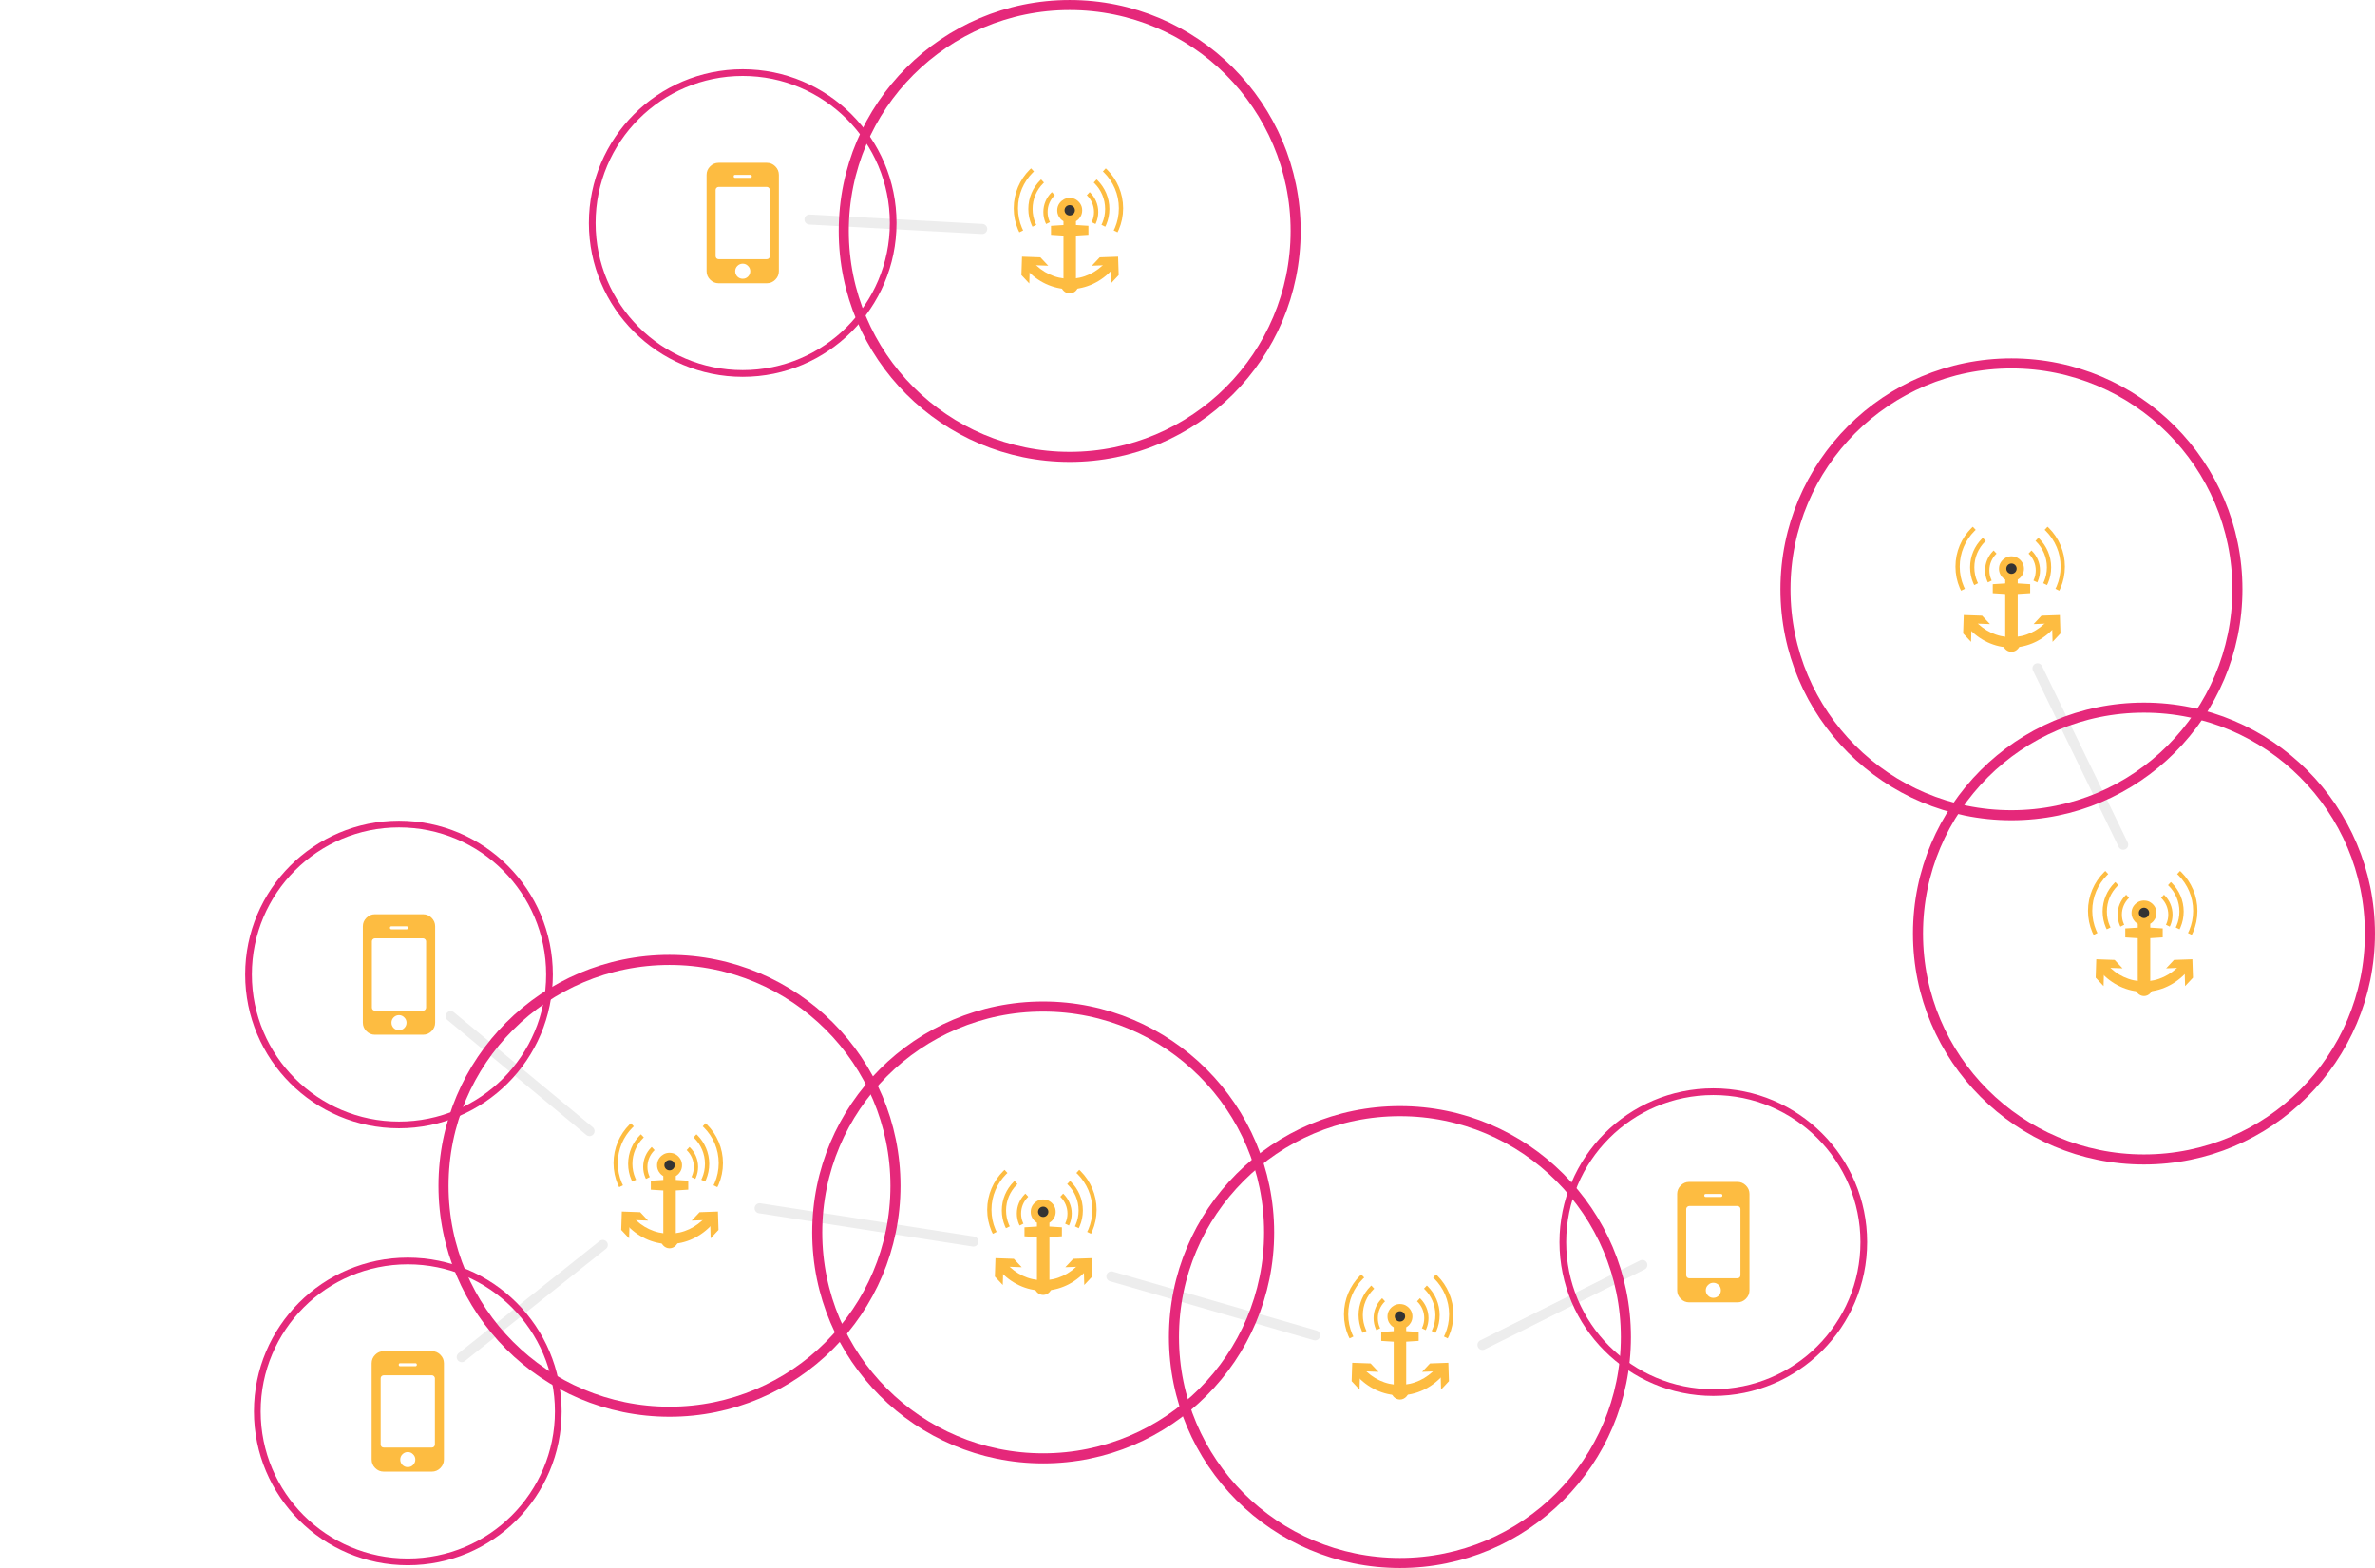 <?xml version="1.0" encoding="UTF-8" standalone="no"?>
<!-- Created with Inkscape (http://www.inkscape.org/) -->

<svg
   xmlns:dc="http://purl.org/dc/elements/1.1/"
   xmlns:cc="http://creativecommons.org/ns#"
   xmlns:rdf="http://www.w3.org/1999/02/22-rdf-syntax-ns#"
   xmlns:svg="http://www.w3.org/2000/svg"
   xmlns="http://www.w3.org/2000/svg"
   xmlns:sodipodi="http://sodipodi.sourceforge.net/DTD/sodipodi-0.dtd"
   xmlns:inkscape="http://www.inkscape.org/namespaces/inkscape"
   width="1650.646"
   height="1090.088"
   id="svg7351"
   version="1.1"
   inkscape:version="0.48.5 r10040"
   sodipodi:docname="netz-3.svg">
  <defs
     id="defs7353">
    <clipPath
       clipPathUnits="userSpaceOnUse"
       id="clipPath4434">
      <rect
         transform="matrix(0.707,0.707,-0.707,0.707,0,0)"
         ry="1.815"
         rx="1.23"
         y="8491.93"
         x="1914.398"
         height="261.764"
         width="261.764"
         id="rect4436"
         style="opacity:0.577;fill:#ff0000;stroke:none" />
    </clipPath>
    <clipPath
       clipPathUnits="userSpaceOnUse"
       id="clipPath4590">
      <path
         sodipodi:nodetypes="cccccccc"
         inkscape:connector-curvature="0"
         id="path4592"
         d="m -4623.88,7360.256 -32.397,-15.951 21.309,-23.111 z m -53.999,-39.063 21.309,23.107 -32.395,15.956 z"
         style="fill:#ff0000;fill-opacity:1;fill-rule:evenodd;stroke:none" />
    </clipPath>
    <clipPath
       clipPathUnits="userSpaceOnUse"
       id="clipPath4594">
      <path
         sodipodi:nodetypes="cccccccc"
         inkscape:connector-curvature="0"
         id="path4596"
         d="m -4611.873,7366.151 -44.348,-21.836 29.17,-31.637 z m -73.919,-53.473 29.17,31.631 -44.346,21.842 z"
         style="fill:#ff0000;fill-opacity:1;fill-rule:evenodd;stroke:none" />
    </clipPath>
    <clipPath
       clipPathUnits="userSpaceOnUse"
       id="clipPath4598">
      <path
         sodipodi:nodetypes="cccccccc"
         inkscape:connector-curvature="0"
         id="path4600"
         d="m -4588.854,7377.453 -67.262,-33.118 44.242,-47.983 z m -112.111,-81.102 44.242,47.974 -67.257,33.127 z"
         style="fill:#ff0000;fill-opacity:1;fill-rule:evenodd;stroke:none" />
    </clipPath>
    <clipPath
       clipPathUnits="userSpaceOnUse"
       id="clipPath4434-5">
      <rect
         transform="matrix(0.707,0.707,-0.707,0.707,0,0)"
         ry="1.815"
         rx="1.23"
         y="8491.93"
         x="1914.398"
         height="261.764"
         width="261.764"
         id="rect4436-7"
         style="opacity:0.577;fill:#ff0000;stroke:none" />
    </clipPath>
    <clipPath
       clipPathUnits="userSpaceOnUse"
       id="clipPath4590-4">
      <path
         sodipodi:nodetypes="cccccccc"
         inkscape:connector-curvature="0"
         id="path4592-2"
         d="m -4623.88,7360.256 -32.397,-15.951 21.309,-23.111 z m -53.999,-39.063 21.309,23.107 -32.395,15.956 z"
         style="fill:#ff0000;fill-opacity:1;fill-rule:evenodd;stroke:none" />
    </clipPath>
    <clipPath
       clipPathUnits="userSpaceOnUse"
       id="clipPath4594-9">
      <path
         sodipodi:nodetypes="cccccccc"
         inkscape:connector-curvature="0"
         id="path4596-2"
         d="m -4611.873,7366.151 -44.348,-21.836 29.17,-31.637 z m -73.919,-53.473 29.17,31.631 -44.346,21.842 z"
         style="fill:#ff0000;fill-opacity:1;fill-rule:evenodd;stroke:none" />
    </clipPath>
    <clipPath
       clipPathUnits="userSpaceOnUse"
       id="clipPath4598-3">
      <path
         sodipodi:nodetypes="cccccccc"
         inkscape:connector-curvature="0"
         id="path4600-0"
         d="m -4588.854,7377.453 -67.262,-33.118 44.242,-47.983 z m -112.111,-81.102 44.242,47.974 -67.257,33.127 z"
         style="fill:#ff0000;fill-opacity:1;fill-rule:evenodd;stroke:none" />
    </clipPath>
  </defs>
  <sodipodi:namedview
     id="base"
     pagecolor="#333333"
     bordercolor="#666666"
     borderopacity="1.0"
     inkscape:pageopacity="1"
     inkscape:pageshadow="2"
     inkscape:zoom="0.61831447"
     inkscape:cx="825.32315"
     inkscape:cy="545.04497"
     inkscape:document-units="px"
     inkscape:current-layer="layer1"
     showgrid="false"
     showborder="false"
     inkscape:window-width="1600"
     inkscape:window-height="886"
     inkscape:window-x="0"
     inkscape:window-y="14"
     inkscape:window-maximized="0"
     showguides="true"
     inkscape:guide-bbox="true"
     fit-margin-top="0"
     fit-margin-left="0"
     fit-margin-right="0"
     fit-margin-bottom="0" />
  <g
     inkscape:label="Ebene 1"
     inkscape:groupmode="layer"
     id="layer1"
     transform="translate(317.656,234.733)">
    <path
       style="fill:none;stroke:#ededed;stroke-width:7;stroke-linecap:round;stroke-linejoin:miter;stroke-miterlimit:4;stroke-opacity:1;stroke-dasharray:none"
       d="M 210.273,605.271 358.877,628.394"
       id="path8540"
       inkscape:connector-curvature="0"
       sodipodi:nodetypes="cc" />
    <path
       sodipodi:nodetypes="cc"
       inkscape:connector-curvature="0"
       id="path8630"
       d="M 3.255,708.748 101.271,630.757"
       style="fill:none;stroke:#ededed;stroke-width:7;stroke-linecap:round;stroke-linejoin:miter;stroke-miterlimit:4;stroke-opacity:1;stroke-dasharray:none" />
    <path
       sodipodi:nodetypes="cc"
       inkscape:connector-curvature="0"
       id="path8542"
       d="M 596.363,693.61 454.785,652.634"
       style="fill:none;stroke:#ededed;stroke-width:7;stroke-linecap:round;stroke-linejoin:miter;stroke-miterlimit:4;stroke-opacity:1;stroke-dasharray:none" />
    <path
       style="fill:none;stroke:#ededed;stroke-width:7;stroke-linecap:round;stroke-linejoin:miter;stroke-miterlimit:4;stroke-opacity:1;stroke-dasharray:none"
       d="M -4.406,471.719 92.069,551.607"
       id="path8693"
       inkscape:connector-curvature="0"
       sodipodi:nodetypes="cc" />
    <path
       style="fill:none;stroke:#ededed;stroke-width:7;stroke-linecap:round;stroke-linejoin:miter;stroke-miterlimit:4;stroke-opacity:1;stroke-dasharray:none"
       d="M 823.794,644.682 712.684,700.253"
       id="path8703"
       inkscape:connector-curvature="0"
       sodipodi:nodetypes="cc" />
    <path
       sodipodi:nodetypes="cc"
       inkscape:connector-curvature="0"
       id="path8824"
       d="m 244.939,-82.115 120.045,6.56"
       style="fill:none;stroke:#ededed;stroke-width:7;stroke-linecap:round;stroke-linejoin:miter;stroke-miterlimit:4;stroke-opacity:1;stroke-dasharray:none" />
    <path
       sodipodi:nodetypes="cc"
       inkscape:connector-curvature="0"
       id="path8844"
       d="m 1098.434,229.87 59.563,122.639"
       style="fill:none;stroke:#ededed;stroke-width:7;stroke-linecap:round;stroke-linejoin:miter;stroke-miterlimit:4;stroke-opacity:1;stroke-dasharray:none" />
    <g
       id="g8292"
       transform="translate(-126.378,11.561)">
      <path
         style="fill:none;stroke:#e5287a;stroke-width:7;stroke-linecap:square;stroke-linejoin:round;stroke-miterlimit:4;stroke-opacity:1;stroke-dasharray:none;stroke-dashoffset:0;display:inline"
         d="m 116.974,578.093 c 0,86.735 70.313,157.048 157.048,157.048 86.735,0 157.048,-70.313 157.048,-157.048 0,-86.735 -70.313,-157.048 -157.048,-157.048 -86.735,0 -157.048,70.313 -157.048,157.048 z"
         id="path4355"
         inkscape:connector-curvature="0" />
      <g
         transform="matrix(0.456,0,0,0.456,229.839,403.435)"
         id="g7512">
        <path
           inkscape:connector-curvature="0"
           id="path4359"
           d="m -4639.634,7344.277 c 0,9.274 -7.518,16.792 -16.792,16.792 -9.274,0 -16.792,-7.518 -16.792,-16.792 0,-9.274 7.518,-16.792 16.792,-16.792 9.274,0 16.792,7.518 16.792,16.792 z"
           clip-path="url(#clipPath4598-3)"
           style="fill:none;stroke:#fdbc41;stroke-width:2.828;stroke-miterlimit:4;stroke-opacity:1"
           transform="matrix(-2.299,0,0,2.299,-10606.511,-16530.323)" />
        <path
           inkscape:connector-curvature="0"
           id="path4361"
           d="m -4639.634,7344.277 c 0,9.274 -7.518,16.792 -16.792,16.792 -9.274,0 -16.792,-7.518 -16.792,-16.792 0,-9.274 7.518,-16.792 16.792,-16.792 9.274,0 16.792,7.518 16.792,16.792 z"
           clip-path="url(#clipPath4594-9)"
           style="fill:none;stroke:#fdbc41;stroke-width:1.865;stroke-miterlimit:4;stroke-opacity:1"
           transform="matrix(-3.486,0,0,3.486,-16136.655,-25252.659)" />
        <path
           inkscape:connector-curvature="0"
           id="path4363"
           d="m -4639.634,7344.277 c 0,9.274 -7.518,16.792 -16.792,16.792 -9.274,0 -16.792,-7.518 -16.792,-16.792 0,-9.274 7.518,-16.792 16.792,-16.792 9.274,0 16.792,7.518 16.792,16.792 z"
           clip-path="url(#clipPath4590-4)"
           style="fill:none;stroke:#fdbc41;stroke-width:1.362;stroke-miterlimit:4;stroke-opacity:1"
           transform="matrix(-4.772,0,0,4.772,-22125.483,-34698.445)" />
        <path
           sodipodi:nodetypes="ccccccccccccccccccccccccccccccccccccccccccccccccccccccccccccccccccccccccccccccccccccccc"
           inkscape:connector-curvature="0"
           style="font-size:773.017px;font-style:normal;font-variant:normal;font-weight:normal;font-stretch:normal;line-height:125%;letter-spacing:0px;word-spacing:0px;fill:#fdbc41;fill-opacity:1;stroke:none;display:inline;font-family:FontAwesome;-inkscape-font-specification:FontAwesome"
           d="m 96.964,332.73 c 1.64,0 3.206,0.181 4.696,0.544 0.147,0.042 0.295,0.076 0.441,0.114 0.295,0.084 0.588,0.169 0.877,0.261 0.143,0.059 0.289,0.097 0.43,0.143 0.429,0.152 0.854,0.32 1.269,0.506 0.276,0.122 0.548,0.257 0.818,0.392 0.136,0.067 0.275,0.139 0.409,0.211 0.937,0.507 1.837,1.107 2.7,1.791 0.123,0.097 0.249,0.194 0.371,0.295 0.487,0.405 0.962,0.844 1.425,1.307 2.204,2.204 3.752,4.682 4.647,7.428 0.093,0.291 0.184,0.577 0.263,0.871 0.438,1.623 0.656,3.339 0.656,5.142 -1.3e-4,3.465 -0.866,6.66 -2.598,9.58 -0.65,1.077 -1.379,2.071 -2.189,2.98 -0.27,0.303 -0.551,0.597 -0.839,0.883 -0.144,0.143 -0.287,0.282 -0.436,0.421 -0.148,0.135 -0.294,0.27 -0.446,0.4 l -0.007,0 c -0.152,0.131 -0.306,0.265 -0.463,0.392 l -0.006,0 c -0.156,0.131 -0.313,0.261 -0.473,0.383 l -0.006,0 c -0.16,0.122 -0.319,0.24 -0.484,0.358 l -0.006,0 c -0.165,0.118 -0.331,0.236 -0.5,0.35 l -0.006,0 c -0.169,0.114 -0.337,0.232 -0.511,0.337 l -0.006,0 c -0.174,0.11 -0.349,0.219 -0.527,0.324 l 0,5.87 19.004,1.202 0,13.671 -19.004,1.196 0,70.214 c 9.643,15.143 -26.141,9.726 -19.032,0.047 l 0,-70.221 -19.004,-1.202 0,-13.671 19.004,-1.196 0,-5.863 c -1.434,-0.841 -2.723,-1.832 -3.873,-2.969 -0.288,-0.287 -0.569,-0.579 -0.839,-0.881 -0.81,-0.91 -1.54,-1.903 -2.189,-2.98 -0.974,-1.642 -1.677,-3.37 -2.103,-5.185 -0.332,-1.412 -0.495,-2.879 -0.495,-4.395 0,-0.164 0,-0.329 0.006,-0.49 0.038,-1.625 0.252,-3.177 0.651,-4.653 0.081,-0.295 0.169,-0.583 0.263,-0.871 0.895,-2.746 2.443,-5.224 4.647,-7.428 0.463,-0.464 0.938,-0.901 1.425,-1.307 l 0.007,0 c 0.975,-0.81 1.995,-1.507 3.066,-2.087 l 0.006,0 c 0.401,-0.215 0.807,-0.417 1.221,-0.603 l 0.006,0 c 0.137,-0.059 0.276,-0.118 0.414,-0.177 0,0 0,0 0.007,0 0.139,-0.059 0.274,-0.118 0.414,-0.173 0,0 0,0 0.006,0 0.281,-0.11 0.568,-0.206 0.855,-0.303 0,0 0,0 0.007,0 0.143,-0.059 0.286,-0.084 0.43,-0.135 0,0 0,0 0.007,0 0.29,-0.084 0.58,-0.169 0.877,-0.24 0,0 0,0 0.006,0 0.148,-0.042 0.298,-0.067 0.446,-0.105 0,0 0,0 0.007,0 0.149,-0.042 0.296,-0.067 0.446,-0.088 0,0 0,0 0.006,0 0.15,-0.042 0.3,-0.059 0.452,-0.084 0,0 0,0 0.007,0 0.152,-0.042 0.304,-0.059 0.457,-0.076 0,0 0,0 0.006,0 0.153,-0.042 0.308,-0.042 0.463,-0.059 0,0 0,0 0.006,0 0.155,-0.042 0.312,-0.042 0.468,-0.059 0,0 0,0 0.007,0 0.156,-0.042 0.31,-0.042 0.468,-0.042 0,0 0,0 0.007,0 0.158,0 0.319,-0.042 0.479,-0.042 0,0 0,0 0.007,0 0.159,0 0.318,-0.042 0.479,-0.042 0,0 0,0 0.007,0 0.162,0 0.325,-0.007 0.49,-0.007 z"
           id="path4365" />
        <g
           id="g4367"
           transform="matrix(0.65,0,0,0.65,2868.477,-5204.602)">
          <path
             style="font-size:medium;font-style:normal;font-variant:normal;font-weight:normal;font-stretch:normal;text-indent:0;text-align:start;text-decoration:none;line-height:normal;letter-spacing:normal;word-spacing:normal;text-transform:none;direction:ltr;block-progression:tb;writing-mode:lr-tb;text-anchor:start;baseline-shift:baseline;color:#000000;fill:#fdbc41;fill-opacity:1;stroke:none;stroke-width:5.631;marker:none;visibility:visible;display:inline;overflow:visible;enable-background:accumulate;font-family:Sans;-inkscape-font-specification:Sans"
             d="m -4651.085,7203.34 c -87.253,0 -158.164,70.911 -158.164,158.164 0,87.253 70.911,158.3 158.164,158.3 87.253,0 158.3,-71.046 158.3,-158.3 0,-87.253 -71.047,-158.164 -158.3,-158.164 z m 0,24.375 c 74.067,0 133.925,59.723 133.925,133.79 0,74.067 -59.858,133.925 -133.925,133.925 -74.067,0 -133.79,-59.858 -133.79,-133.925 0,-74.067 59.723,-133.79 133.79,-133.79 z"
             id="path4369"
             inkscape:connector-curvature="0"
             clip-path="url(#clipPath4434-5)"
             transform="matrix(-0.903,0,0,1,-8464.453,1213.108)" />
          <path
             sodipodi:nodetypes="cccccccc"
             inkscape:connector-curvature="0"
             id="path4371"
             d="m -4183.244,8676.901 -28.736,1.055 18.499,-19.739 43.044,-1.519 1.4,43.172 -18.499,19.739 -0.809,-28.744 c -8.222,-0.591 -9.121,-3.512 -14.9,-13.964 z"
             style="fill:#fdbc41;fill-opacity:1" />
          <path
             style="fill:#fdbc41;fill-opacity:1"
             d="m -4342.97,8676.901 28.736,1.055 -18.499,-19.739 -43.044,-1.519 -1.4,43.172 18.499,19.739 0.809,-28.744 c 8.222,-0.591 9.121,-3.512 14.9,-13.964 z"
             id="path4373"
             inkscape:connector-curvature="0"
             sodipodi:nodetypes="cccccccc" />
        </g>
        <path
           inkscape:connector-curvature="0"
           id="path4375"
           d="m 89.068,351.54 c 0,4.351 3.527,7.878 7.878,7.878 4.351,0 7.878,-3.527 7.878,-7.878 0,-4.351 -3.527,-7.878 -7.878,-7.878 -4.351,0 -7.878,3.527 -7.878,7.878 z"
           style="fill:#333333;fill-opacity:1;fill-rule:evenodd;stroke:none" />
        <path
           style="fill:#fdbc41;fill-opacity:1;stroke:none"
           d="m 110.876,462.07 c 0.008,0.225 0.018,0.443 0.018,0.67 0,8.594 -6.248,15.562 -13.953,15.562 -7.705,0 -13.953,-6.969 -13.953,-15.562 0,-0.227 0.01,-0.446 0.018,-0.67 l 27.869,0 z"
           id="path4377"
           inkscape:connector-curvature="0" />
      </g>
    </g>
    <g
       id="g8488"
       transform="translate(133.336,43.977)">
      <path
         inkscape:connector-curvature="0"
         id="path8490"
         d="m 116.974,578.093 c 0,86.735 70.313,157.048 157.048,157.048 86.735,0 157.048,-70.313 157.048,-157.048 0,-86.735 -70.313,-157.048 -157.048,-157.048 -86.735,0 -157.048,70.313 -157.048,157.048 z"
         style="fill:none;stroke:#e5287a;stroke-width:7;stroke-linecap:square;stroke-linejoin:round;stroke-miterlimit:4;stroke-opacity:1;stroke-dasharray:none;stroke-dashoffset:0;display:inline" />
      <g
         id="g8492"
         transform="matrix(0.456,0,0,0.456,229.839,403.435)">
        <path
           transform="matrix(-2.299,0,0,2.299,-10606.511,-16530.323)"
           style="fill:none;stroke:#fdbc41;stroke-width:2.828;stroke-miterlimit:4;stroke-opacity:1"
           clip-path="url(#clipPath4598-3)"
           d="m -4639.634,7344.277 c 0,9.274 -7.518,16.792 -16.792,16.792 -9.274,0 -16.792,-7.518 -16.792,-16.792 0,-9.274 7.518,-16.792 16.792,-16.792 9.274,0 16.792,7.518 16.792,16.792 z"
           id="path8494"
           inkscape:connector-curvature="0" />
        <path
           transform="matrix(-3.486,0,0,3.486,-16136.655,-25252.659)"
           style="fill:none;stroke:#fdbc41;stroke-width:1.865;stroke-miterlimit:4;stroke-opacity:1"
           clip-path="url(#clipPath4594-9)"
           d="m -4639.634,7344.277 c 0,9.274 -7.518,16.792 -16.792,16.792 -9.274,0 -16.792,-7.518 -16.792,-16.792 0,-9.274 7.518,-16.792 16.792,-16.792 9.274,0 16.792,7.518 16.792,16.792 z"
           id="path8496"
           inkscape:connector-curvature="0" />
        <path
           transform="matrix(-4.772,0,0,4.772,-22125.483,-34698.445)"
           style="fill:none;stroke:#fdbc41;stroke-width:1.362;stroke-miterlimit:4;stroke-opacity:1"
           clip-path="url(#clipPath4590-4)"
           d="m -4639.634,7344.277 c 0,9.274 -7.518,16.792 -16.792,16.792 -9.274,0 -16.792,-7.518 -16.792,-16.792 0,-9.274 7.518,-16.792 16.792,-16.792 9.274,0 16.792,7.518 16.792,16.792 z"
           id="path8498"
           inkscape:connector-curvature="0" />
        <path
           id="path8500"
           d="m 96.964,332.73 c 1.64,0 3.206,0.181 4.696,0.544 0.147,0.042 0.295,0.076 0.441,0.114 0.295,0.084 0.588,0.169 0.877,0.261 0.143,0.059 0.289,0.097 0.43,0.143 0.429,0.152 0.854,0.32 1.269,0.506 0.276,0.122 0.548,0.257 0.818,0.392 0.136,0.067 0.275,0.139 0.409,0.211 0.937,0.507 1.837,1.107 2.7,1.791 0.123,0.097 0.249,0.194 0.371,0.295 0.487,0.405 0.962,0.844 1.425,1.307 2.204,2.204 3.752,4.682 4.647,7.428 0.093,0.291 0.184,0.577 0.263,0.871 0.438,1.623 0.656,3.339 0.656,5.142 -1.3e-4,3.465 -0.866,6.66 -2.598,9.58 -0.65,1.077 -1.379,2.071 -2.189,2.98 -0.27,0.303 -0.551,0.597 -0.839,0.883 -0.144,0.143 -0.287,0.282 -0.436,0.421 -0.148,0.135 -0.294,0.27 -0.446,0.4 l -0.007,0 c -0.152,0.131 -0.306,0.265 -0.463,0.392 l -0.006,0 c -0.156,0.131 -0.313,0.261 -0.473,0.383 l -0.006,0 c -0.16,0.122 -0.319,0.24 -0.484,0.358 l -0.006,0 c -0.165,0.118 -0.331,0.236 -0.5,0.35 l -0.006,0 c -0.169,0.114 -0.337,0.232 -0.511,0.337 l -0.006,0 c -0.174,0.11 -0.349,0.219 -0.527,0.324 l 0,5.87 19.004,1.202 0,13.671 -19.004,1.196 0,70.214 c 9.643,15.143 -26.141,9.726 -19.032,0.047 l 0,-70.221 -19.004,-1.202 0,-13.671 19.004,-1.196 0,-5.863 c -1.434,-0.841 -2.723,-1.832 -3.873,-2.969 -0.288,-0.287 -0.569,-0.579 -0.839,-0.881 -0.81,-0.91 -1.54,-1.903 -2.189,-2.98 -0.974,-1.642 -1.677,-3.37 -2.103,-5.185 -0.332,-1.412 -0.495,-2.879 -0.495,-4.395 0,-0.164 0,-0.329 0.006,-0.49 0.038,-1.625 0.252,-3.177 0.651,-4.653 0.081,-0.295 0.169,-0.583 0.263,-0.871 0.895,-2.746 2.443,-5.224 4.647,-7.428 0.463,-0.464 0.938,-0.901 1.425,-1.307 l 0.007,0 c 0.975,-0.81 1.995,-1.507 3.066,-2.087 l 0.006,0 c 0.401,-0.215 0.807,-0.417 1.221,-0.603 l 0.006,0 c 0.137,-0.059 0.276,-0.118 0.414,-0.177 0,0 0,0 0.007,0 0.139,-0.059 0.274,-0.118 0.414,-0.173 0,0 0,0 0.006,0 0.281,-0.11 0.568,-0.206 0.855,-0.303 0,0 0,0 0.007,0 0.143,-0.059 0.286,-0.084 0.43,-0.135 0,0 0,0 0.007,0 0.29,-0.084 0.58,-0.169 0.877,-0.24 0,0 0,0 0.006,0 0.148,-0.042 0.298,-0.067 0.446,-0.105 0,0 0,0 0.007,0 0.149,-0.042 0.296,-0.067 0.446,-0.088 0,0 0,0 0.006,0 0.15,-0.042 0.3,-0.059 0.452,-0.084 0,0 0,0 0.007,0 0.152,-0.042 0.304,-0.059 0.457,-0.076 0,0 0,0 0.006,0 0.153,-0.042 0.308,-0.042 0.463,-0.059 0,0 0,0 0.006,0 0.155,-0.042 0.312,-0.042 0.468,-0.059 0,0 0,0 0.007,0 0.156,-0.042 0.31,-0.042 0.468,-0.042 0,0 0,0 0.007,0 0.158,0 0.319,-0.042 0.479,-0.042 0,0 0,0 0.007,0 0.159,0 0.318,-0.042 0.479,-0.042 0,0 0,0 0.007,0 0.162,0 0.325,-0.007 0.49,-0.007 z"
           style="font-size:773.017px;font-style:normal;font-variant:normal;font-weight:normal;font-stretch:normal;line-height:125%;letter-spacing:0px;word-spacing:0px;fill:#fdbc41;fill-opacity:1;stroke:none;display:inline;font-family:FontAwesome;-inkscape-font-specification:FontAwesome"
           inkscape:connector-curvature="0"
           sodipodi:nodetypes="ccccccccccccccccccccccccccccccccccccccccccccccccccccccccccccccccccccccccccccccccccccccc" />
        <g
           transform="matrix(0.65,0,0,0.65,2868.477,-5204.602)"
           id="g8502">
          <path
             transform="matrix(-0.903,0,0,1,-8464.453,1213.108)"
             clip-path="url(#clipPath4434-5)"
             inkscape:connector-curvature="0"
             id="path8504"
             d="m -4651.085,7203.34 c -87.253,0 -158.164,70.911 -158.164,158.164 0,87.253 70.911,158.3 158.164,158.3 87.253,0 158.3,-71.046 158.3,-158.3 0,-87.253 -71.047,-158.164 -158.3,-158.164 z m 0,24.375 c 74.067,0 133.925,59.723 133.925,133.79 0,74.067 -59.858,133.925 -133.925,133.925 -74.067,0 -133.79,-59.858 -133.79,-133.925 0,-74.067 59.723,-133.79 133.79,-133.79 z"
             style="font-size:medium;font-style:normal;font-variant:normal;font-weight:normal;font-stretch:normal;text-indent:0;text-align:start;text-decoration:none;line-height:normal;letter-spacing:normal;word-spacing:normal;text-transform:none;direction:ltr;block-progression:tb;writing-mode:lr-tb;text-anchor:start;baseline-shift:baseline;color:#000000;fill:#fdbc41;fill-opacity:1;stroke:none;stroke-width:5.631;marker:none;visibility:visible;display:inline;overflow:visible;enable-background:accumulate;font-family:Sans;-inkscape-font-specification:Sans" />
          <path
             style="fill:#fdbc41;fill-opacity:1"
             d="m -4183.244,8676.901 -28.736,1.055 18.499,-19.739 43.044,-1.519 1.4,43.172 -18.499,19.739 -0.809,-28.744 c -8.222,-0.591 -9.121,-3.512 -14.9,-13.964 z"
             id="path8506"
             inkscape:connector-curvature="0"
             sodipodi:nodetypes="cccccccc" />
          <path
             sodipodi:nodetypes="cccccccc"
             inkscape:connector-curvature="0"
             id="path8508"
             d="m -4342.97,8676.901 28.736,1.055 -18.499,-19.739 -43.044,-1.519 -1.4,43.172 18.499,19.739 0.809,-28.744 c 8.222,-0.591 9.121,-3.512 14.9,-13.964 z"
             style="fill:#fdbc41;fill-opacity:1" />
        </g>
        <path
           style="fill:#333333;fill-opacity:1;fill-rule:evenodd;stroke:none"
           d="m 89.068,351.54 c 0,4.351 3.527,7.878 7.878,7.878 4.351,0 7.878,-3.527 7.878,-7.878 0,-4.351 -3.527,-7.878 -7.878,-7.878 -4.351,0 -7.878,3.527 -7.878,7.878 z"
           id="path8510"
           inkscape:connector-curvature="0" />
        <path
           inkscape:connector-curvature="0"
           id="path8512"
           d="m 110.876,462.07 c 0.008,0.225 0.018,0.443 0.018,0.67 0,8.594 -6.248,15.562 -13.953,15.562 -7.705,0 -13.953,-6.969 -13.953,-15.562 0,-0.227 0.01,-0.446 0.018,-0.67 l 27.869,0 z"
           style="fill:#fdbc41;fill-opacity:1;stroke:none" />
      </g>
    </g>
    <g
       transform="translate(381.297,116.699)"
       id="g8514">
      <path
         style="fill:none;stroke:#e5287a;stroke-width:7;stroke-linecap:square;stroke-linejoin:round;stroke-miterlimit:4;stroke-opacity:1;stroke-dasharray:none;stroke-dashoffset:0;display:inline"
         d="m 116.974,578.093 c 0,86.735 70.313,157.048 157.048,157.048 86.735,0 157.048,-70.313 157.048,-157.048 0,-86.735 -70.313,-157.048 -157.048,-157.048 -86.735,0 -157.048,70.313 -157.048,157.048 z"
         id="path8516"
         inkscape:connector-curvature="0" />
      <g
         transform="matrix(0.456,0,0,0.456,229.839,403.435)"
         id="g8518">
        <path
           inkscape:connector-curvature="0"
           id="path8520"
           d="m -4639.634,7344.277 c 0,9.274 -7.518,16.792 -16.792,16.792 -9.274,0 -16.792,-7.518 -16.792,-16.792 0,-9.274 7.518,-16.792 16.792,-16.792 9.274,0 16.792,7.518 16.792,16.792 z"
           clip-path="url(#clipPath4598-3)"
           style="fill:none;stroke:#fdbc41;stroke-width:2.828;stroke-miterlimit:4;stroke-opacity:1"
           transform="matrix(-2.299,0,0,2.299,-10606.511,-16530.323)" />
        <path
           inkscape:connector-curvature="0"
           id="path8522"
           d="m -4639.634,7344.277 c 0,9.274 -7.518,16.792 -16.792,16.792 -9.274,0 -16.792,-7.518 -16.792,-16.792 0,-9.274 7.518,-16.792 16.792,-16.792 9.274,0 16.792,7.518 16.792,16.792 z"
           clip-path="url(#clipPath4594-9)"
           style="fill:none;stroke:#fdbc41;stroke-width:1.865;stroke-miterlimit:4;stroke-opacity:1"
           transform="matrix(-3.486,0,0,3.486,-16136.655,-25252.659)" />
        <path
           inkscape:connector-curvature="0"
           id="path8524"
           d="m -4639.634,7344.277 c 0,9.274 -7.518,16.792 -16.792,16.792 -9.274,0 -16.792,-7.518 -16.792,-16.792 0,-9.274 7.518,-16.792 16.792,-16.792 9.274,0 16.792,7.518 16.792,16.792 z"
           clip-path="url(#clipPath4590-4)"
           style="fill:none;stroke:#fdbc41;stroke-width:1.362;stroke-miterlimit:4;stroke-opacity:1"
           transform="matrix(-4.772,0,0,4.772,-22125.483,-34698.445)" />
        <path
           sodipodi:nodetypes="ccccccccccccccccccccccccccccccccccccccccccccccccccccccccccccccccccccccccccccccccccccccc"
           inkscape:connector-curvature="0"
           style="font-size:773.017px;font-style:normal;font-variant:normal;font-weight:normal;font-stretch:normal;line-height:125%;letter-spacing:0px;word-spacing:0px;fill:#fdbc41;fill-opacity:1;stroke:none;display:inline;font-family:FontAwesome;-inkscape-font-specification:FontAwesome"
           d="m 96.964,332.73 c 1.64,0 3.206,0.181 4.696,0.544 0.147,0.042 0.295,0.076 0.441,0.114 0.295,0.084 0.588,0.169 0.877,0.261 0.143,0.059 0.289,0.097 0.43,0.143 0.429,0.152 0.854,0.32 1.269,0.506 0.276,0.122 0.548,0.257 0.818,0.392 0.136,0.067 0.275,0.139 0.409,0.211 0.937,0.507 1.837,1.107 2.7,1.791 0.123,0.097 0.249,0.194 0.371,0.295 0.487,0.405 0.962,0.844 1.425,1.307 2.204,2.204 3.752,4.682 4.647,7.428 0.093,0.291 0.184,0.577 0.263,0.871 0.438,1.623 0.656,3.339 0.656,5.142 -1.3e-4,3.465 -0.866,6.66 -2.598,9.58 -0.65,1.077 -1.379,2.071 -2.189,2.98 -0.27,0.303 -0.551,0.597 -0.839,0.883 -0.144,0.143 -0.287,0.282 -0.436,0.421 -0.148,0.135 -0.294,0.27 -0.446,0.4 l -0.007,0 c -0.152,0.131 -0.306,0.265 -0.463,0.392 l -0.006,0 c -0.156,0.131 -0.313,0.261 -0.473,0.383 l -0.006,0 c -0.16,0.122 -0.319,0.24 -0.484,0.358 l -0.006,0 c -0.165,0.118 -0.331,0.236 -0.5,0.35 l -0.006,0 c -0.169,0.114 -0.337,0.232 -0.511,0.337 l -0.006,0 c -0.174,0.11 -0.349,0.219 -0.527,0.324 l 0,5.87 19.004,1.202 0,13.671 -19.004,1.196 0,70.214 c 9.643,15.143 -26.141,9.726 -19.032,0.047 l 0,-70.221 -19.004,-1.202 0,-13.671 19.004,-1.196 0,-5.863 c -1.434,-0.841 -2.723,-1.832 -3.873,-2.969 -0.288,-0.287 -0.569,-0.579 -0.839,-0.881 -0.81,-0.91 -1.54,-1.903 -2.189,-2.98 -0.974,-1.642 -1.677,-3.37 -2.103,-5.185 -0.332,-1.412 -0.495,-2.879 -0.495,-4.395 0,-0.164 0,-0.329 0.006,-0.49 0.038,-1.625 0.252,-3.177 0.651,-4.653 0.081,-0.295 0.169,-0.583 0.263,-0.871 0.895,-2.746 2.443,-5.224 4.647,-7.428 0.463,-0.464 0.938,-0.901 1.425,-1.307 l 0.007,0 c 0.975,-0.81 1.995,-1.507 3.066,-2.087 l 0.006,0 c 0.401,-0.215 0.807,-0.417 1.221,-0.603 l 0.006,0 c 0.137,-0.059 0.276,-0.118 0.414,-0.177 0,0 0,0 0.007,0 0.139,-0.059 0.274,-0.118 0.414,-0.173 0,0 0,0 0.006,0 0.281,-0.11 0.568,-0.206 0.855,-0.303 0,0 0,0 0.007,0 0.143,-0.059 0.286,-0.084 0.43,-0.135 0,0 0,0 0.007,0 0.29,-0.084 0.58,-0.169 0.877,-0.24 0,0 0,0 0.006,0 0.148,-0.042 0.298,-0.067 0.446,-0.105 0,0 0,0 0.007,0 0.149,-0.042 0.296,-0.067 0.446,-0.088 0,0 0,0 0.006,0 0.15,-0.042 0.3,-0.059 0.452,-0.084 0,0 0,0 0.007,0 0.152,-0.042 0.304,-0.059 0.457,-0.076 0,0 0,0 0.006,0 0.153,-0.042 0.308,-0.042 0.463,-0.059 0,0 0,0 0.006,0 0.155,-0.042 0.312,-0.042 0.468,-0.059 0,0 0,0 0.007,0 0.156,-0.042 0.31,-0.042 0.468,-0.042 0,0 0,0 0.007,0 0.158,0 0.319,-0.042 0.479,-0.042 0,0 0,0 0.007,0 0.159,0 0.318,-0.042 0.479,-0.042 0,0 0,0 0.007,0 0.162,0 0.325,-0.007 0.49,-0.007 z"
           id="path8526" />
        <g
           id="g8528"
           transform="matrix(0.65,0,0,0.65,2868.477,-5204.602)">
          <path
             style="font-size:medium;font-style:normal;font-variant:normal;font-weight:normal;font-stretch:normal;text-indent:0;text-align:start;text-decoration:none;line-height:normal;letter-spacing:normal;word-spacing:normal;text-transform:none;direction:ltr;block-progression:tb;writing-mode:lr-tb;text-anchor:start;baseline-shift:baseline;color:#000000;fill:#fdbc41;fill-opacity:1;stroke:none;stroke-width:5.631;marker:none;visibility:visible;display:inline;overflow:visible;enable-background:accumulate;font-family:Sans;-inkscape-font-specification:Sans"
             d="m -4651.085,7203.34 c -87.253,0 -158.164,70.911 -158.164,158.164 0,87.253 70.911,158.3 158.164,158.3 87.253,0 158.3,-71.046 158.3,-158.3 0,-87.253 -71.047,-158.164 -158.3,-158.164 z m 0,24.375 c 74.067,0 133.925,59.723 133.925,133.79 0,74.067 -59.858,133.925 -133.925,133.925 -74.067,0 -133.79,-59.858 -133.79,-133.925 0,-74.067 59.723,-133.79 133.79,-133.79 z"
             id="path8530"
             inkscape:connector-curvature="0"
             clip-path="url(#clipPath4434-5)"
             transform="matrix(-0.903,0,0,1,-8464.453,1213.108)" />
          <path
             sodipodi:nodetypes="cccccccc"
             inkscape:connector-curvature="0"
             id="path8532"
             d="m -4183.244,8676.901 -28.736,1.055 18.499,-19.739 43.044,-1.519 1.4,43.172 -18.499,19.739 -0.809,-28.744 c -8.222,-0.591 -9.121,-3.512 -14.9,-13.964 z"
             style="fill:#fdbc41;fill-opacity:1" />
          <path
             style="fill:#fdbc41;fill-opacity:1"
             d="m -4342.97,8676.901 28.736,1.055 -18.499,-19.739 -43.044,-1.519 -1.4,43.172 18.499,19.739 0.809,-28.744 c 8.222,-0.591 9.121,-3.512 14.9,-13.964 z"
             id="path8534"
             inkscape:connector-curvature="0"
             sodipodi:nodetypes="cccccccc" />
        </g>
        <path
           inkscape:connector-curvature="0"
           id="path8536"
           d="m 89.068,351.54 c 0,4.351 3.527,7.878 7.878,7.878 4.351,0 7.878,-3.527 7.878,-7.878 0,-4.351 -3.527,-7.878 -7.878,-7.878 -4.351,0 -7.878,3.527 -7.878,7.878 z"
           style="fill:#333333;fill-opacity:1;fill-rule:evenodd;stroke:none" />
        <path
           style="fill:#fdbc41;fill-opacity:1;stroke:none"
           d="m 110.876,462.07 c 0.008,0.225 0.018,0.443 0.018,0.67 0,8.594 -6.248,15.562 -13.953,15.562 -7.705,0 -13.953,-6.969 -13.953,-15.562 0,-0.227 0.01,-0.446 0.018,-0.67 l 27.869,0 z"
           id="path8538"
           inkscape:connector-curvature="0" />
      </g>
    </g>
    <g
       id="g8688"
       transform="translate(0.932,-31.434)">
      <g
         style="font-size:22.798px;font-style:normal;font-variant:normal;font-weight:normal;font-stretch:normal;line-height:125%;letter-spacing:0px;word-spacing:0px;fill:#fdbc41;fill-opacity:1;stroke:none;font-family:Open Sans;-inkscape-font-specification:Open Sans"
         id="text8626">
        <path
           d="m -31.496,815.149 c 1.047,-1.047 1.57,-2.29 1.57,-3.729 -3e-5,-1.439 -0.523,-2.661 -1.57,-3.664 -1.003,-1.047 -2.225,-1.57 -3.664,-1.57 -1.439,10e-6 -2.683,0.523 -3.729,1.57 -1.003,1.003 -1.505,2.225 -1.505,3.664 -2e-5,1.439 0.502,2.683 1.505,3.729 1.047,1.003 2.29,1.505 3.729,1.505 1.439,10e-6 2.661,-0.502 3.664,-1.505 m 15.18,-14.198 0,-46.062 c -4.4e-5,-0.567 -0.218,-1.047 -0.654,-1.439 -0.393,-0.436 -0.872,-0.654 -1.439,-0.654 l -33.5,0 c -0.567,6e-5 -1.069,0.218 -1.505,0.654 -0.393,0.393 -0.589,0.872 -0.589,1.439 l 0,46.062 c -6e-6,0.567 0.196,1.069 0.589,1.505 0.436,0.393 0.938,0.589 1.505,0.589 l 33.5,0 c 0.567,10e-6 1.047,-0.196 1.439,-0.589 0.436,-0.436 0.654,-0.938 0.654,-1.505 M -29.926,746.514 c 0.698,8e-5 1.047,-0.349 1.047,-1.047 -3.1e-5,-0.698 -0.349,-1.047 -1.047,-1.047 l -10.469,0 c -0.698,8e-5 -1.047,0.349 -1.047,1.047 -1.9e-5,0.698 0.349,1.047 1.047,1.047 l 10.469,0 m 19.89,-2.094 0,66.999 c -5e-5,2.268 -0.829,4.231 -2.486,5.889 -1.658,1.658 -3.62,2.486 -5.889,2.486 l -33.5,0 c -2.268,0 -4.231,-0.829 -5.889,-2.486 -1.658,-1.658 -2.486,-3.62 -2.486,-5.889 l 0,-66.999 c 0,-2.268 0.829,-4.231 2.486,-5.889 1.658,-1.657 3.62,-2.486 5.889,-2.486 l 33.5,0 c 2.268,8e-5 4.231,0.829 5.889,2.486 1.657,1.658 2.486,3.62 2.486,5.889"
           style="font-size:117.249px;fill:#fdbc41"
           id="path9543"
           inkscape:connector-curvature="0" />
      </g>
      <path
         inkscape:connector-curvature="0"
         id="path4355-8"
         d="m -139.74,777.92 c 0,57.758 46.822,104.58 104.58,104.58 57.758,0 104.58,-46.822 104.58,-104.58 0,-57.758 -46.822,-104.58 -104.58,-104.58 -57.758,0 -104.58,46.822 -104.58,104.58 z"
         style="fill:none;stroke:#e5287a;stroke-width:4.661;stroke-linecap:square;stroke-linejoin:round;stroke-miterlimit:4;stroke-opacity:1;stroke-dasharray:none;stroke-dashoffset:0;display:inline" />
    </g>
    <g
       transform="translate(-5.176,-335.182)"
       id="g8695">
      <g
         style="font-size:22.798px;font-style:normal;font-variant:normal;font-weight:normal;font-stretch:normal;line-height:125%;letter-spacing:0px;word-spacing:0px;fill:#fdbc41;fill-opacity:1;stroke:none;font-family:Open Sans;-inkscape-font-specification:Open Sans"
         id="text8697">
        <path
           d="m -31.496,815.149 c 1.047,-1.047 1.57,-2.29 1.57,-3.729 -3e-5,-1.439 -0.523,-2.661 -1.57,-3.664 -1.003,-1.047 -2.225,-1.57 -3.664,-1.57 -1.439,10e-6 -2.683,0.523 -3.729,1.57 -1.003,1.003 -1.505,2.225 -1.505,3.664 -2e-5,1.439 0.502,2.683 1.505,3.729 1.047,1.003 2.29,1.505 3.729,1.505 1.439,10e-6 2.661,-0.502 3.664,-1.505 m 15.18,-14.198 0,-46.062 c -4.4e-5,-0.567 -0.218,-1.047 -0.654,-1.439 -0.393,-0.436 -0.872,-0.654 -1.439,-0.654 l -33.5,0 c -0.567,6e-5 -1.069,0.218 -1.505,0.654 -0.393,0.393 -0.589,0.872 -0.589,1.439 l 0,46.062 c -6e-6,0.567 0.196,1.069 0.589,1.505 0.436,0.393 0.938,0.589 1.505,0.589 l 33.5,0 c 0.567,10e-6 1.047,-0.196 1.439,-0.589 0.436,-0.436 0.654,-0.938 0.654,-1.505 M -29.926,746.514 c 0.698,8e-5 1.047,-0.349 1.047,-1.047 -3.1e-5,-0.698 -0.349,-1.047 -1.047,-1.047 l -10.469,0 c -0.698,8e-5 -1.047,0.349 -1.047,1.047 -1.9e-5,0.698 0.349,1.047 1.047,1.047 l 10.469,0 m 19.89,-2.094 0,66.999 c -5e-5,2.268 -0.829,4.231 -2.486,5.889 -1.658,1.658 -3.62,2.486 -5.889,2.486 l -33.5,0 c -2.268,0 -4.231,-0.829 -5.889,-2.486 -1.658,-1.658 -2.486,-3.62 -2.486,-5.889 l 0,-66.999 c 0,-2.268 0.829,-4.231 2.486,-5.889 1.658,-1.657 3.62,-2.486 5.889,-2.486 l 33.5,0 c 2.268,8e-5 4.231,0.829 5.889,2.486 1.657,1.658 2.486,3.62 2.486,5.889"
           style="font-size:117.249px;fill:#fdbc41"
           id="path9546"
           inkscape:connector-curvature="0" />
      </g>
      <path
         style="fill:none;stroke:#e5287a;stroke-width:4.661;stroke-linecap:square;stroke-linejoin:round;stroke-miterlimit:4;stroke-opacity:1;stroke-dasharray:none;stroke-dashoffset:0;display:inline"
         d="m -139.74,777.92 c 0,57.758 46.822,104.58 104.58,104.58 57.758,0 104.58,-46.822 104.58,-104.58 0,-57.758 -46.822,-104.58 -104.58,-104.58 -57.758,0 -104.58,46.822 -104.58,104.58 z"
         id="path8701"
         inkscape:connector-curvature="0" />
    </g>
    <g
       transform="matrix(-1,0,0,1,837.974,-149.116)"
       id="g8705">
      <g
         style="font-size:22.798px;font-style:normal;font-variant:normal;font-weight:normal;font-stretch:normal;line-height:125%;letter-spacing:0px;word-spacing:0px;fill:#fdbc41;fill-opacity:1;stroke:none;font-family:Open Sans;-inkscape-font-specification:Open Sans"
         id="text8707">
        <path
           d="m -31.496,815.149 c 1.047,-1.047 1.57,-2.29 1.57,-3.729 -3e-5,-1.439 -0.523,-2.661 -1.57,-3.664 -1.003,-1.047 -2.225,-1.57 -3.664,-1.57 -1.439,10e-6 -2.683,0.523 -3.729,1.57 -1.003,1.003 -1.505,2.225 -1.505,3.664 -2e-5,1.439 0.502,2.683 1.505,3.729 1.047,1.003 2.29,1.505 3.729,1.505 1.439,10e-6 2.661,-0.502 3.664,-1.505 m 15.18,-14.198 0,-46.062 c -4.4e-5,-0.567 -0.218,-1.047 -0.654,-1.439 -0.393,-0.436 -0.872,-0.654 -1.439,-0.654 l -33.5,0 c -0.567,6e-5 -1.069,0.218 -1.505,0.654 -0.393,0.393 -0.589,0.872 -0.589,1.439 l 0,46.062 c -6e-6,0.567 0.196,1.069 0.589,1.505 0.436,0.393 0.938,0.589 1.505,0.589 l 33.5,0 c 0.567,10e-6 1.047,-0.196 1.439,-0.589 0.436,-0.436 0.654,-0.938 0.654,-1.505 M -29.926,746.514 c 0.698,8e-5 1.047,-0.349 1.047,-1.047 -3.1e-5,-0.698 -0.349,-1.047 -1.047,-1.047 l -10.469,0 c -0.698,8e-5 -1.047,0.349 -1.047,1.047 -1.9e-5,0.698 0.349,1.047 1.047,1.047 l 10.469,0 m 19.89,-2.094 0,66.999 c -5e-5,2.268 -0.829,4.231 -2.486,5.889 -1.658,1.658 -3.62,2.486 -5.889,2.486 l -33.5,0 c -2.268,0 -4.231,-0.829 -5.889,-2.486 -1.658,-1.658 -2.486,-3.62 -2.486,-5.889 l 0,-66.999 c 0,-2.268 0.829,-4.231 2.486,-5.889 1.658,-1.657 3.62,-2.486 5.889,-2.486 l 33.5,0 c 2.268,8e-5 4.231,0.829 5.889,2.486 1.657,1.658 2.486,3.62 2.486,5.889"
           style="font-size:117.249px;fill:#fdbc41"
           id="path9549"
           inkscape:connector-curvature="0" />
      </g>
      <path
         style="fill:none;stroke:#e5287a;stroke-width:4.661;stroke-linecap:square;stroke-linejoin:round;stroke-miterlimit:4;stroke-opacity:1;stroke-dasharray:none;stroke-dashoffset:0;display:inline"
         d="m -139.74,777.92 c 0,57.758 46.822,104.58 104.58,104.58 57.758,0 104.58,-46.822 104.58,-104.58 0,-57.758 -46.822,-104.58 -104.58,-104.58 -57.758,0 -104.58,46.822 -104.58,104.58 z"
         id="path8711"
         inkscape:connector-curvature="0" />
    </g>
    <g
       transform="translate(151.774,-652.265)"
       id="g8736">
      <path
         inkscape:connector-curvature="0"
         id="path8738"
         d="m 116.974,578.093 c 0,86.735 70.313,157.048 157.048,157.048 86.735,0 157.048,-70.313 157.048,-157.048 0,-86.735 -70.313,-157.048 -157.048,-157.048 -86.735,0 -157.048,70.313 -157.048,157.048 z"
         style="fill:none;stroke:#e5287a;stroke-width:7;stroke-linecap:square;stroke-linejoin:round;stroke-miterlimit:4;stroke-opacity:1;stroke-dasharray:none;stroke-dashoffset:0;display:inline" />
      <g
         id="g8740"
         transform="matrix(0.456,0,0,0.456,229.839,403.435)">
        <path
           transform="matrix(-2.299,0,0,2.299,-10606.511,-16530.323)"
           style="fill:none;stroke:#fdbc41;stroke-width:2.828;stroke-miterlimit:4;stroke-opacity:1"
           clip-path="url(#clipPath4598-3)"
           d="m -4639.634,7344.277 c 0,9.274 -7.518,16.792 -16.792,16.792 -9.274,0 -16.792,-7.518 -16.792,-16.792 0,-9.274 7.518,-16.792 16.792,-16.792 9.274,0 16.792,7.518 16.792,16.792 z"
           id="path8742"
           inkscape:connector-curvature="0" />
        <path
           transform="matrix(-3.486,0,0,3.486,-16136.655,-25252.659)"
           style="fill:none;stroke:#fdbc41;stroke-width:1.865;stroke-miterlimit:4;stroke-opacity:1"
           clip-path="url(#clipPath4594-9)"
           d="m -4639.634,7344.277 c 0,9.274 -7.518,16.792 -16.792,16.792 -9.274,0 -16.792,-7.518 -16.792,-16.792 0,-9.274 7.518,-16.792 16.792,-16.792 9.274,0 16.792,7.518 16.792,16.792 z"
           id="path8744"
           inkscape:connector-curvature="0" />
        <path
           transform="matrix(-4.772,0,0,4.772,-22125.483,-34698.445)"
           style="fill:none;stroke:#fdbc41;stroke-width:1.362;stroke-miterlimit:4;stroke-opacity:1"
           clip-path="url(#clipPath4590-4)"
           d="m -4639.634,7344.277 c 0,9.274 -7.518,16.792 -16.792,16.792 -9.274,0 -16.792,-7.518 -16.792,-16.792 0,-9.274 7.518,-16.792 16.792,-16.792 9.274,0 16.792,7.518 16.792,16.792 z"
           id="path8746"
           inkscape:connector-curvature="0" />
        <path
           id="path8748"
           d="m 96.964,332.73 c 1.64,0 3.206,0.181 4.696,0.544 0.147,0.042 0.295,0.076 0.441,0.114 0.295,0.084 0.588,0.169 0.877,0.261 0.143,0.059 0.289,0.097 0.43,0.143 0.429,0.152 0.854,0.32 1.269,0.506 0.276,0.122 0.548,0.257 0.818,0.392 0.136,0.067 0.275,0.139 0.409,0.211 0.937,0.507 1.837,1.107 2.7,1.791 0.123,0.097 0.249,0.194 0.371,0.295 0.487,0.405 0.962,0.844 1.425,1.307 2.204,2.204 3.752,4.682 4.647,7.428 0.093,0.291 0.184,0.577 0.263,0.871 0.438,1.623 0.656,3.339 0.656,5.142 -1.3e-4,3.465 -0.866,6.66 -2.598,9.58 -0.65,1.077 -1.379,2.071 -2.189,2.98 -0.27,0.303 -0.551,0.597 -0.839,0.883 -0.144,0.143 -0.287,0.282 -0.436,0.421 -0.148,0.135 -0.294,0.27 -0.446,0.4 l -0.007,0 c -0.152,0.131 -0.306,0.265 -0.463,0.392 l -0.006,0 c -0.156,0.131 -0.313,0.261 -0.473,0.383 l -0.006,0 c -0.16,0.122 -0.319,0.24 -0.484,0.358 l -0.006,0 c -0.165,0.118 -0.331,0.236 -0.5,0.35 l -0.006,0 c -0.169,0.114 -0.337,0.232 -0.511,0.337 l -0.006,0 c -0.174,0.11 -0.349,0.219 -0.527,0.324 l 0,5.87 19.004,1.202 0,13.671 -19.004,1.196 0,70.214 c 9.643,15.143 -26.141,9.726 -19.032,0.047 l 0,-70.221 -19.004,-1.202 0,-13.671 19.004,-1.196 0,-5.863 c -1.434,-0.841 -2.723,-1.832 -3.873,-2.969 -0.288,-0.287 -0.569,-0.579 -0.839,-0.881 -0.81,-0.91 -1.54,-1.903 -2.189,-2.98 -0.974,-1.642 -1.677,-3.37 -2.103,-5.185 -0.332,-1.412 -0.495,-2.879 -0.495,-4.395 0,-0.164 0,-0.329 0.006,-0.49 0.038,-1.625 0.252,-3.177 0.651,-4.653 0.081,-0.295 0.169,-0.583 0.263,-0.871 0.895,-2.746 2.443,-5.224 4.647,-7.428 0.463,-0.464 0.938,-0.901 1.425,-1.307 l 0.007,0 c 0.975,-0.81 1.995,-1.507 3.066,-2.087 l 0.006,0 c 0.401,-0.215 0.807,-0.417 1.221,-0.603 l 0.006,0 c 0.137,-0.059 0.276,-0.118 0.414,-0.177 0,0 0,0 0.007,0 0.139,-0.059 0.274,-0.118 0.414,-0.173 0,0 0,0 0.006,0 0.281,-0.11 0.568,-0.206 0.855,-0.303 0,0 0,0 0.007,0 0.143,-0.059 0.286,-0.084 0.43,-0.135 0,0 0,0 0.007,0 0.29,-0.084 0.58,-0.169 0.877,-0.24 0,0 0,0 0.006,0 0.148,-0.042 0.298,-0.067 0.446,-0.105 0,0 0,0 0.007,0 0.149,-0.042 0.296,-0.067 0.446,-0.088 0,0 0,0 0.006,0 0.15,-0.042 0.3,-0.059 0.452,-0.084 0,0 0,0 0.007,0 0.152,-0.042 0.304,-0.059 0.457,-0.076 0,0 0,0 0.006,0 0.153,-0.042 0.308,-0.042 0.463,-0.059 0,0 0,0 0.006,0 0.155,-0.042 0.312,-0.042 0.468,-0.059 0,0 0,0 0.007,0 0.156,-0.042 0.31,-0.042 0.468,-0.042 0,0 0,0 0.007,0 0.158,0 0.319,-0.042 0.479,-0.042 0,0 0,0 0.007,0 0.159,0 0.318,-0.042 0.479,-0.042 0,0 0,0 0.007,0 0.162,0 0.325,-0.007 0.49,-0.007 z"
           style="font-size:773.017px;font-style:normal;font-variant:normal;font-weight:normal;font-stretch:normal;line-height:125%;letter-spacing:0px;word-spacing:0px;fill:#fdbc41;fill-opacity:1;stroke:none;display:inline;font-family:FontAwesome;-inkscape-font-specification:FontAwesome"
           inkscape:connector-curvature="0"
           sodipodi:nodetypes="ccccccccccccccccccccccccccccccccccccccccccccccccccccccccccccccccccccccccccccccccccccccc" />
        <g
           transform="matrix(0.65,0,0,0.65,2868.477,-5204.602)"
           id="g8750">
          <path
             transform="matrix(-0.903,0,0,1,-8464.453,1213.108)"
             clip-path="url(#clipPath4434-5)"
             inkscape:connector-curvature="0"
             id="path8752"
             d="m -4651.085,7203.34 c -87.253,0 -158.164,70.911 -158.164,158.164 0,87.253 70.911,158.3 158.164,158.3 87.253,0 158.3,-71.046 158.3,-158.3 0,-87.253 -71.047,-158.164 -158.3,-158.164 z m 0,24.375 c 74.067,0 133.925,59.723 133.925,133.79 0,74.067 -59.858,133.925 -133.925,133.925 -74.067,0 -133.79,-59.858 -133.79,-133.925 0,-74.067 59.723,-133.79 133.79,-133.79 z"
             style="font-size:medium;font-style:normal;font-variant:normal;font-weight:normal;font-stretch:normal;text-indent:0;text-align:start;text-decoration:none;line-height:normal;letter-spacing:normal;word-spacing:normal;text-transform:none;direction:ltr;block-progression:tb;writing-mode:lr-tb;text-anchor:start;baseline-shift:baseline;color:#000000;fill:#fdbc41;fill-opacity:1;stroke:none;stroke-width:5.631;marker:none;visibility:visible;display:inline;overflow:visible;enable-background:accumulate;font-family:Sans;-inkscape-font-specification:Sans" />
          <path
             style="fill:#fdbc41;fill-opacity:1"
             d="m -4183.244,8676.901 -28.736,1.055 18.499,-19.739 43.044,-1.519 1.4,43.172 -18.499,19.739 -0.809,-28.744 c -8.222,-0.591 -9.121,-3.512 -14.9,-13.964 z"
             id="path8754"
             inkscape:connector-curvature="0"
             sodipodi:nodetypes="cccccccc" />
          <path
             sodipodi:nodetypes="cccccccc"
             inkscape:connector-curvature="0"
             id="path8756"
             d="m -4342.97,8676.901 28.736,1.055 -18.499,-19.739 -43.044,-1.519 -1.4,43.172 18.499,19.739 0.809,-28.744 c 8.222,-0.591 9.121,-3.512 14.9,-13.964 z"
             style="fill:#fdbc41;fill-opacity:1" />
        </g>
        <path
           style="fill:#333333;fill-opacity:1;fill-rule:evenodd;stroke:none"
           d="m 89.068,351.54 c 0,4.351 3.527,7.878 7.878,7.878 4.351,0 7.878,-3.527 7.878,-7.878 0,-4.351 -3.527,-7.878 -7.878,-7.878 -4.351,0 -7.878,3.527 -7.878,7.878 z"
           id="path8758"
           inkscape:connector-curvature="0" />
        <path
           inkscape:connector-curvature="0"
           id="path8760"
           d="m 110.876,462.07 c 0.008,0.225 0.018,0.443 0.018,0.67 0,8.594 -6.248,15.562 -13.953,15.562 -7.705,0 -13.953,-6.969 -13.953,-15.562 0,-0.227 0.01,-0.446 0.018,-0.67 l 27.869,0 z"
           style="fill:#fdbc41;fill-opacity:1;stroke:none" />
      </g>
    </g>
    <g
       id="g8826"
       transform="translate(233.693,-857.59)">
      <g
         style="font-size:22.798px;font-style:normal;font-variant:normal;font-weight:normal;font-stretch:normal;line-height:125%;letter-spacing:0px;word-spacing:0px;fill:#fdbc41;fill-opacity:1;stroke:none;font-family:Open Sans;-inkscape-font-specification:Open Sans"
         id="text8828">
        <path
           d="m -31.496,815.149 c 1.047,-1.047 1.57,-2.29 1.57,-3.729 -3e-5,-1.439 -0.523,-2.661 -1.57,-3.664 -1.003,-1.047 -2.225,-1.57 -3.664,-1.57 -1.439,10e-6 -2.683,0.523 -3.729,1.57 -1.003,1.003 -1.505,2.225 -1.505,3.664 -2e-5,1.439 0.502,2.683 1.505,3.729 1.047,1.003 2.29,1.505 3.729,1.505 1.439,10e-6 2.661,-0.502 3.664,-1.505 m 15.18,-14.198 0,-46.062 c -4.4e-5,-0.567 -0.218,-1.047 -0.654,-1.439 -0.393,-0.436 -0.872,-0.654 -1.439,-0.654 l -33.5,0 c -0.567,6e-5 -1.069,0.218 -1.505,0.654 -0.393,0.393 -0.589,0.872 -0.589,1.439 l 0,46.062 c -6e-6,0.567 0.196,1.069 0.589,1.505 0.436,0.393 0.938,0.589 1.505,0.589 l 33.5,0 c 0.567,10e-6 1.047,-0.196 1.439,-0.589 0.436,-0.436 0.654,-0.938 0.654,-1.505 M -29.926,746.514 c 0.698,8e-5 1.047,-0.349 1.047,-1.047 -3.1e-5,-0.698 -0.349,-1.047 -1.047,-1.047 l -10.469,0 c -0.698,8e-5 -1.047,0.349 -1.047,1.047 -1.9e-5,0.698 0.349,1.047 1.047,1.047 l 10.469,0 m 19.89,-2.094 0,66.999 c -5e-5,2.268 -0.829,4.231 -2.486,5.889 -1.658,1.658 -3.62,2.486 -5.889,2.486 l -33.5,0 c -2.268,0 -4.231,-0.829 -5.889,-2.486 -1.658,-1.658 -2.486,-3.62 -2.486,-5.889 l 0,-66.999 c 0,-2.268 0.829,-4.231 2.486,-5.889 1.658,-1.657 3.62,-2.486 5.889,-2.486 l 33.5,0 c 2.268,8e-5 4.231,0.829 5.889,2.486 1.657,1.658 2.486,3.62 2.486,5.889"
           style="font-size:117.249px;fill:#fdbc41"
           id="path9552"
           inkscape:connector-curvature="0" />
      </g>
      <path
         inkscape:connector-curvature="0"
         id="path8832"
         d="m -139.74,777.92 c 0,57.758 46.822,104.58 104.58,104.58 57.758,0 104.58,-46.822 104.58,-104.58 0,-57.758 -46.822,-104.58 -104.58,-104.58 -57.758,0 -104.58,46.822 -104.58,104.58 z"
         style="fill:none;stroke:#e5287a;stroke-width:4.661;stroke-linecap:square;stroke-linejoin:round;stroke-miterlimit:4;stroke-opacity:1;stroke-dasharray:none;stroke-dashoffset:0;display:inline" />
    </g>
    <g
       transform="translate(806.303,-403.123)"
       id="g8848">
      <path
         inkscape:connector-curvature="0"
         id="path8850"
         d="m 116.974,578.093 c 0,86.735 70.313,157.048 157.048,157.048 86.735,0 157.048,-70.313 157.048,-157.048 0,-86.735 -70.313,-157.048 -157.048,-157.048 -86.735,0 -157.048,70.313 -157.048,157.048 z"
         style="fill:none;stroke:#e5287a;stroke-width:7;stroke-linecap:square;stroke-linejoin:round;stroke-miterlimit:4;stroke-opacity:1;stroke-dasharray:none;stroke-dashoffset:0;display:inline" />
      <g
         id="g8852"
         transform="matrix(0.456,0,0,0.456,229.839,403.435)">
        <path
           transform="matrix(-2.299,0,0,2.299,-10606.511,-16530.323)"
           style="fill:none;stroke:#fdbc41;stroke-width:2.828;stroke-miterlimit:4;stroke-opacity:1"
           clip-path="url(#clipPath4598-3)"
           d="m -4639.634,7344.277 c 0,9.274 -7.518,16.792 -16.792,16.792 -9.274,0 -16.792,-7.518 -16.792,-16.792 0,-9.274 7.518,-16.792 16.792,-16.792 9.274,0 16.792,7.518 16.792,16.792 z"
           id="path8854"
           inkscape:connector-curvature="0" />
        <path
           transform="matrix(-3.486,0,0,3.486,-16136.655,-25252.659)"
           style="fill:none;stroke:#fdbc41;stroke-width:1.865;stroke-miterlimit:4;stroke-opacity:1"
           clip-path="url(#clipPath4594-9)"
           d="m -4639.634,7344.277 c 0,9.274 -7.518,16.792 -16.792,16.792 -9.274,0 -16.792,-7.518 -16.792,-16.792 0,-9.274 7.518,-16.792 16.792,-16.792 9.274,0 16.792,7.518 16.792,16.792 z"
           id="path8856"
           inkscape:connector-curvature="0" />
        <path
           transform="matrix(-4.772,0,0,4.772,-22125.483,-34698.445)"
           style="fill:none;stroke:#fdbc41;stroke-width:1.362;stroke-miterlimit:4;stroke-opacity:1"
           clip-path="url(#clipPath4590-4)"
           d="m -4639.634,7344.277 c 0,9.274 -7.518,16.792 -16.792,16.792 -9.274,0 -16.792,-7.518 -16.792,-16.792 0,-9.274 7.518,-16.792 16.792,-16.792 9.274,0 16.792,7.518 16.792,16.792 z"
           id="path8858"
           inkscape:connector-curvature="0" />
        <path
           id="path8860"
           d="m 96.964,332.73 c 1.64,0 3.206,0.181 4.696,0.544 0.147,0.042 0.295,0.076 0.441,0.114 0.295,0.084 0.588,0.169 0.877,0.261 0.143,0.059 0.289,0.097 0.43,0.143 0.429,0.152 0.854,0.32 1.269,0.506 0.276,0.122 0.548,0.257 0.818,0.392 0.136,0.067 0.275,0.139 0.409,0.211 0.937,0.507 1.837,1.107 2.7,1.791 0.123,0.097 0.249,0.194 0.371,0.295 0.487,0.405 0.962,0.844 1.425,1.307 2.204,2.204 3.752,4.682 4.647,7.428 0.093,0.291 0.184,0.577 0.263,0.871 0.438,1.623 0.656,3.339 0.656,5.142 -1.3e-4,3.465 -0.866,6.66 -2.598,9.58 -0.65,1.077 -1.379,2.071 -2.189,2.98 -0.27,0.303 -0.551,0.597 -0.839,0.883 -0.144,0.143 -0.287,0.282 -0.436,0.421 -0.148,0.135 -0.294,0.27 -0.446,0.4 l -0.007,0 c -0.152,0.131 -0.306,0.265 -0.463,0.392 l -0.006,0 c -0.156,0.131 -0.313,0.261 -0.473,0.383 l -0.006,0 c -0.16,0.122 -0.319,0.24 -0.484,0.358 l -0.006,0 c -0.165,0.118 -0.331,0.236 -0.5,0.35 l -0.006,0 c -0.169,0.114 -0.337,0.232 -0.511,0.337 l -0.006,0 c -0.174,0.11 -0.349,0.219 -0.527,0.324 l 0,5.87 19.004,1.202 0,13.671 -19.004,1.196 0,70.214 c 9.643,15.143 -26.141,9.726 -19.032,0.047 l 0,-70.221 -19.004,-1.202 0,-13.671 19.004,-1.196 0,-5.863 c -1.434,-0.841 -2.723,-1.832 -3.873,-2.969 -0.288,-0.287 -0.569,-0.579 -0.839,-0.881 -0.81,-0.91 -1.54,-1.903 -2.189,-2.98 -0.974,-1.642 -1.677,-3.37 -2.103,-5.185 -0.332,-1.412 -0.495,-2.879 -0.495,-4.395 0,-0.164 0,-0.329 0.006,-0.49 0.038,-1.625 0.252,-3.177 0.651,-4.653 0.081,-0.295 0.169,-0.583 0.263,-0.871 0.895,-2.746 2.443,-5.224 4.647,-7.428 0.463,-0.464 0.938,-0.901 1.425,-1.307 l 0.007,0 c 0.975,-0.81 1.995,-1.507 3.066,-2.087 l 0.006,0 c 0.401,-0.215 0.807,-0.417 1.221,-0.603 l 0.006,0 c 0.137,-0.059 0.276,-0.118 0.414,-0.177 0,0 0,0 0.007,0 0.139,-0.059 0.274,-0.118 0.414,-0.173 0,0 0,0 0.006,0 0.281,-0.11 0.568,-0.206 0.855,-0.303 0,0 0,0 0.007,0 0.143,-0.059 0.286,-0.084 0.43,-0.135 0,0 0,0 0.007,0 0.29,-0.084 0.58,-0.169 0.877,-0.24 0,0 0,0 0.006,0 0.148,-0.042 0.298,-0.067 0.446,-0.105 0,0 0,0 0.007,0 0.149,-0.042 0.296,-0.067 0.446,-0.088 0,0 0,0 0.006,0 0.15,-0.042 0.3,-0.059 0.452,-0.084 0,0 0,0 0.007,0 0.152,-0.042 0.304,-0.059 0.457,-0.076 0,0 0,0 0.006,0 0.153,-0.042 0.308,-0.042 0.463,-0.059 0,0 0,0 0.006,0 0.155,-0.042 0.312,-0.042 0.468,-0.059 0,0 0,0 0.007,0 0.156,-0.042 0.31,-0.042 0.468,-0.042 0,0 0,0 0.007,0 0.158,0 0.319,-0.042 0.479,-0.042 0,0 0,0 0.007,0 0.159,0 0.318,-0.042 0.479,-0.042 0,0 0,0 0.007,0 0.162,0 0.325,-0.007 0.49,-0.007 z"
           style="font-size:773.017px;font-style:normal;font-variant:normal;font-weight:normal;font-stretch:normal;line-height:125%;letter-spacing:0px;word-spacing:0px;fill:#fdbc41;fill-opacity:1;stroke:none;display:inline;font-family:FontAwesome;-inkscape-font-specification:FontAwesome"
           inkscape:connector-curvature="0"
           sodipodi:nodetypes="ccccccccccccccccccccccccccccccccccccccccccccccccccccccccccccccccccccccccccccccccccccccc" />
        <g
           transform="matrix(0.65,0,0,0.65,2868.477,-5204.602)"
           id="g8862">
          <path
             transform="matrix(-0.903,0,0,1,-8464.453,1213.108)"
             clip-path="url(#clipPath4434-5)"
             inkscape:connector-curvature="0"
             id="path8864"
             d="m -4651.085,7203.34 c -87.253,0 -158.164,70.911 -158.164,158.164 0,87.253 70.911,158.3 158.164,158.3 87.253,0 158.3,-71.046 158.3,-158.3 0,-87.253 -71.047,-158.164 -158.3,-158.164 z m 0,24.375 c 74.067,0 133.925,59.723 133.925,133.79 0,74.067 -59.858,133.925 -133.925,133.925 -74.067,0 -133.79,-59.858 -133.79,-133.925 0,-74.067 59.723,-133.79 133.79,-133.79 z"
             style="font-size:medium;font-style:normal;font-variant:normal;font-weight:normal;font-stretch:normal;text-indent:0;text-align:start;text-decoration:none;line-height:normal;letter-spacing:normal;word-spacing:normal;text-transform:none;direction:ltr;block-progression:tb;writing-mode:lr-tb;text-anchor:start;baseline-shift:baseline;color:#000000;fill:#fdbc41;fill-opacity:1;stroke:none;stroke-width:5.631;marker:none;visibility:visible;display:inline;overflow:visible;enable-background:accumulate;font-family:Sans;-inkscape-font-specification:Sans" />
          <path
             style="fill:#fdbc41;fill-opacity:1"
             d="m -4183.244,8676.901 -28.736,1.055 18.499,-19.739 43.044,-1.519 1.4,43.172 -18.499,19.739 -0.809,-28.744 c -8.222,-0.591 -9.121,-3.512 -14.9,-13.964 z"
             id="path8866"
             inkscape:connector-curvature="0"
             sodipodi:nodetypes="cccccccc" />
          <path
             sodipodi:nodetypes="cccccccc"
             inkscape:connector-curvature="0"
             id="path8868"
             d="m -4342.97,8676.901 28.736,1.055 -18.499,-19.739 -43.044,-1.519 -1.4,43.172 18.499,19.739 0.809,-28.744 c 8.222,-0.591 9.121,-3.512 14.9,-13.964 z"
             style="fill:#fdbc41;fill-opacity:1" />
        </g>
        <path
           style="fill:#333333;fill-opacity:1;fill-rule:evenodd;stroke:none"
           d="m 89.068,351.54 c 0,4.351 3.527,7.878 7.878,7.878 4.351,0 7.878,-3.527 7.878,-7.878 0,-4.351 -3.527,-7.878 -7.878,-7.878 -4.351,0 -7.878,3.527 -7.878,7.878 z"
           id="path8870"
           inkscape:connector-curvature="0" />
        <path
           inkscape:connector-curvature="0"
           id="path8872"
           d="m 110.876,462.07 c 0.008,0.225 0.018,0.443 0.018,0.67 0,8.594 -6.248,15.562 -13.953,15.562 -7.705,0 -13.953,-6.969 -13.953,-15.562 0,-0.227 0.01,-0.446 0.018,-0.67 l 27.869,0 z"
           style="fill:#fdbc41;fill-opacity:1;stroke:none" />
      </g>
    </g>
    <g
       transform="translate(1184.583,-351.618)"
       id="g8876">
      <path
         style="fill:none;stroke:#e5287a;stroke-width:7;stroke-linecap:square;stroke-linejoin:round;stroke-miterlimit:4;stroke-opacity:1;stroke-dasharray:none;stroke-dashoffset:0;display:inline"
         d="m -169.199,765.894 c 0,86.735 70.313,157.048 157.048,157.048 86.735,0 157.048,-70.313 157.048,-157.048 0,-86.735 -70.313,-157.048 -157.048,-157.048 -86.735,0 -157.048,70.313 -157.048,157.048 z"
         id="path8878"
         inkscape:connector-curvature="0" />
      <g
         transform="matrix(0.456,0,0,0.456,-56.334,591.236)"
         id="g8880">
        <path
           inkscape:connector-curvature="0"
           id="path8882"
           d="m -4639.634,7344.277 c 0,9.274 -7.518,16.792 -16.792,16.792 -9.274,0 -16.792,-7.518 -16.792,-16.792 0,-9.274 7.518,-16.792 16.792,-16.792 9.274,0 16.792,7.518 16.792,16.792 z"
           clip-path="url(#clipPath4598-3)"
           style="fill:none;stroke:#fdbc41;stroke-width:2.828;stroke-miterlimit:4;stroke-opacity:1"
           transform="matrix(-2.299,0,0,2.299,-10606.511,-16530.323)" />
        <path
           inkscape:connector-curvature="0"
           id="path8884"
           d="m -4639.634,7344.277 c 0,9.274 -7.518,16.792 -16.792,16.792 -9.274,0 -16.792,-7.518 -16.792,-16.792 0,-9.274 7.518,-16.792 16.792,-16.792 9.274,0 16.792,7.518 16.792,16.792 z"
           clip-path="url(#clipPath4594-9)"
           style="fill:none;stroke:#fdbc41;stroke-width:1.865;stroke-miterlimit:4;stroke-opacity:1"
           transform="matrix(-3.486,0,0,3.486,-16136.655,-25252.659)" />
        <path
           inkscape:connector-curvature="0"
           id="path8886"
           d="m -4639.634,7344.277 c 0,9.274 -7.518,16.792 -16.792,16.792 -9.274,0 -16.792,-7.518 -16.792,-16.792 0,-9.274 7.518,-16.792 16.792,-16.792 9.274,0 16.792,7.518 16.792,16.792 z"
           clip-path="url(#clipPath4590-4)"
           style="fill:none;stroke:#fdbc41;stroke-width:1.362;stroke-miterlimit:4;stroke-opacity:1"
           transform="matrix(-4.772,0,0,4.772,-22125.483,-34698.445)" />
        <path
           sodipodi:nodetypes="ccccccccccccccccccccccccccccccccccccccccccccccccccccccccccccccccccccccccccccccccccccccc"
           inkscape:connector-curvature="0"
           style="font-size:773.017px;font-style:normal;font-variant:normal;font-weight:normal;font-stretch:normal;line-height:125%;letter-spacing:0px;word-spacing:0px;fill:#fdbc41;fill-opacity:1;stroke:none;display:inline;font-family:FontAwesome;-inkscape-font-specification:FontAwesome"
           d="m 96.964,332.73 c 1.64,0 3.206,0.181 4.696,0.544 0.147,0.042 0.295,0.076 0.441,0.114 0.295,0.084 0.588,0.169 0.877,0.261 0.143,0.059 0.289,0.097 0.43,0.143 0.429,0.152 0.854,0.32 1.269,0.506 0.276,0.122 0.548,0.257 0.818,0.392 0.136,0.067 0.275,0.139 0.409,0.211 0.937,0.507 1.837,1.107 2.7,1.791 0.123,0.097 0.249,0.194 0.371,0.295 0.487,0.405 0.962,0.844 1.425,1.307 2.204,2.204 3.752,4.682 4.647,7.428 0.093,0.291 0.184,0.577 0.263,0.871 0.438,1.623 0.656,3.339 0.656,5.142 -1.3e-4,3.465 -0.866,6.66 -2.598,9.58 -0.65,1.077 -1.379,2.071 -2.189,2.98 -0.27,0.303 -0.551,0.597 -0.839,0.883 -0.144,0.143 -0.287,0.282 -0.436,0.421 -0.148,0.135 -0.294,0.27 -0.446,0.4 l -0.007,0 c -0.152,0.131 -0.306,0.265 -0.463,0.392 l -0.006,0 c -0.156,0.131 -0.313,0.261 -0.473,0.383 l -0.006,0 c -0.16,0.122 -0.319,0.24 -0.484,0.358 l -0.006,0 c -0.165,0.118 -0.331,0.236 -0.5,0.35 l -0.006,0 c -0.169,0.114 -0.337,0.232 -0.511,0.337 l -0.006,0 c -0.174,0.11 -0.349,0.219 -0.527,0.324 l 0,5.87 19.004,1.202 0,13.671 -19.004,1.196 0,70.214 c 9.643,15.143 -26.141,9.726 -19.032,0.047 l 0,-70.221 -19.004,-1.202 0,-13.671 19.004,-1.196 0,-5.863 c -1.434,-0.841 -2.723,-1.832 -3.873,-2.969 -0.288,-0.287 -0.569,-0.579 -0.839,-0.881 -0.81,-0.91 -1.54,-1.903 -2.189,-2.98 -0.974,-1.642 -1.677,-3.37 -2.103,-5.185 -0.332,-1.412 -0.495,-2.879 -0.495,-4.395 0,-0.164 0,-0.329 0.006,-0.49 0.038,-1.625 0.252,-3.177 0.651,-4.653 0.081,-0.295 0.169,-0.583 0.263,-0.871 0.895,-2.746 2.443,-5.224 4.647,-7.428 0.463,-0.464 0.938,-0.901 1.425,-1.307 l 0.007,0 c 0.975,-0.81 1.995,-1.507 3.066,-2.087 l 0.006,0 c 0.401,-0.215 0.807,-0.417 1.221,-0.603 l 0.006,0 c 0.137,-0.059 0.276,-0.118 0.414,-0.177 0,0 0,0 0.007,0 0.139,-0.059 0.274,-0.118 0.414,-0.173 0,0 0,0 0.006,0 0.281,-0.11 0.568,-0.206 0.855,-0.303 0,0 0,0 0.007,0 0.143,-0.059 0.286,-0.084 0.43,-0.135 0,0 0,0 0.007,0 0.29,-0.084 0.58,-0.169 0.877,-0.24 0,0 0,0 0.006,0 0.148,-0.042 0.298,-0.067 0.446,-0.105 0,0 0,0 0.007,0 0.149,-0.042 0.296,-0.067 0.446,-0.088 0,0 0,0 0.006,0 0.15,-0.042 0.3,-0.059 0.452,-0.084 0,0 0,0 0.007,0 0.152,-0.042 0.304,-0.059 0.457,-0.076 0,0 0,0 0.006,0 0.153,-0.042 0.308,-0.042 0.463,-0.059 0,0 0,0 0.006,0 0.155,-0.042 0.312,-0.042 0.468,-0.059 0,0 0,0 0.007,0 0.156,-0.042 0.31,-0.042 0.468,-0.042 0,0 0,0 0.007,0 0.158,0 0.319,-0.042 0.479,-0.042 0,0 0,0 0.007,0 0.159,0 0.318,-0.042 0.479,-0.042 0,0 0,0 0.007,0 0.162,0 0.325,-0.007 0.49,-0.007 z"
           id="path8888" />
        <g
           id="g8890"
           transform="matrix(0.65,0,0,0.65,2868.477,-5204.602)">
          <path
             style="font-size:medium;font-style:normal;font-variant:normal;font-weight:normal;font-stretch:normal;text-indent:0;text-align:start;text-decoration:none;line-height:normal;letter-spacing:normal;word-spacing:normal;text-transform:none;direction:ltr;block-progression:tb;writing-mode:lr-tb;text-anchor:start;baseline-shift:baseline;color:#000000;fill:#fdbc41;fill-opacity:1;stroke:none;stroke-width:5.631;marker:none;visibility:visible;display:inline;overflow:visible;enable-background:accumulate;font-family:Sans;-inkscape-font-specification:Sans"
             d="m -4651.085,7203.34 c -87.253,0 -158.164,70.911 -158.164,158.164 0,87.253 70.911,158.3 158.164,158.3 87.253,0 158.3,-71.046 158.3,-158.3 0,-87.253 -71.047,-158.164 -158.3,-158.164 z m 0,24.375 c 74.067,0 133.925,59.723 133.925,133.79 0,74.067 -59.858,133.925 -133.925,133.925 -74.067,0 -133.79,-59.858 -133.79,-133.925 0,-74.067 59.723,-133.79 133.79,-133.79 z"
             id="path8892"
             inkscape:connector-curvature="0"
             clip-path="url(#clipPath4434-5)"
             transform="matrix(-0.903,0,0,1,-8464.453,1213.108)" />
          <path
             sodipodi:nodetypes="cccccccc"
             inkscape:connector-curvature="0"
             id="path8894"
             d="m -4183.244,8676.901 -28.736,1.055 18.499,-19.739 43.044,-1.519 1.4,43.172 -18.499,19.739 -0.809,-28.744 c -8.222,-0.591 -9.121,-3.512 -14.9,-13.964 z"
             style="fill:#fdbc41;fill-opacity:1" />
          <path
             style="fill:#fdbc41;fill-opacity:1"
             d="m -4342.97,8676.901 28.736,1.055 -18.499,-19.739 -43.044,-1.519 -1.4,43.172 18.499,19.739 0.809,-28.744 c 8.222,-0.591 9.121,-3.512 14.9,-13.964 z"
             id="path8896"
             inkscape:connector-curvature="0"
             sodipodi:nodetypes="cccccccc" />
        </g>
        <path
           inkscape:connector-curvature="0"
           id="path8898"
           d="m 89.068,351.54 c 0,4.351 3.527,7.878 7.878,7.878 4.351,0 7.878,-3.527 7.878,-7.878 0,-4.351 -3.527,-7.878 -7.878,-7.878 -4.351,0 -7.878,3.527 -7.878,7.878 z"
           style="fill:#333333;fill-opacity:1;fill-rule:evenodd;stroke:none" />
        <path
           style="fill:#fdbc41;fill-opacity:1;stroke:none"
           d="m 110.876,462.07 c 0.008,0.225 0.018,0.443 0.018,0.67 0,8.594 -6.248,15.562 -13.953,15.562 -7.705,0 -13.953,-6.969 -13.953,-15.562 0,-0.227 0.01,-0.446 0.018,-0.67 l 27.869,0 z"
           id="path8900"
           inkscape:connector-curvature="0" />
      </g>
    </g>
    <g
       style="font-size:185.665px;font-style:normal;font-variant:normal;font-weight:normal;font-stretch:normal;line-height:125%;letter-spacing:0px;word-spacing:0px;fill:#000000;fill-opacity:1;stroke:none;font-family:Open Sans;-inkscape-font-specification:Open Sans"
       id="text9017" />
  </g>
</svg>
